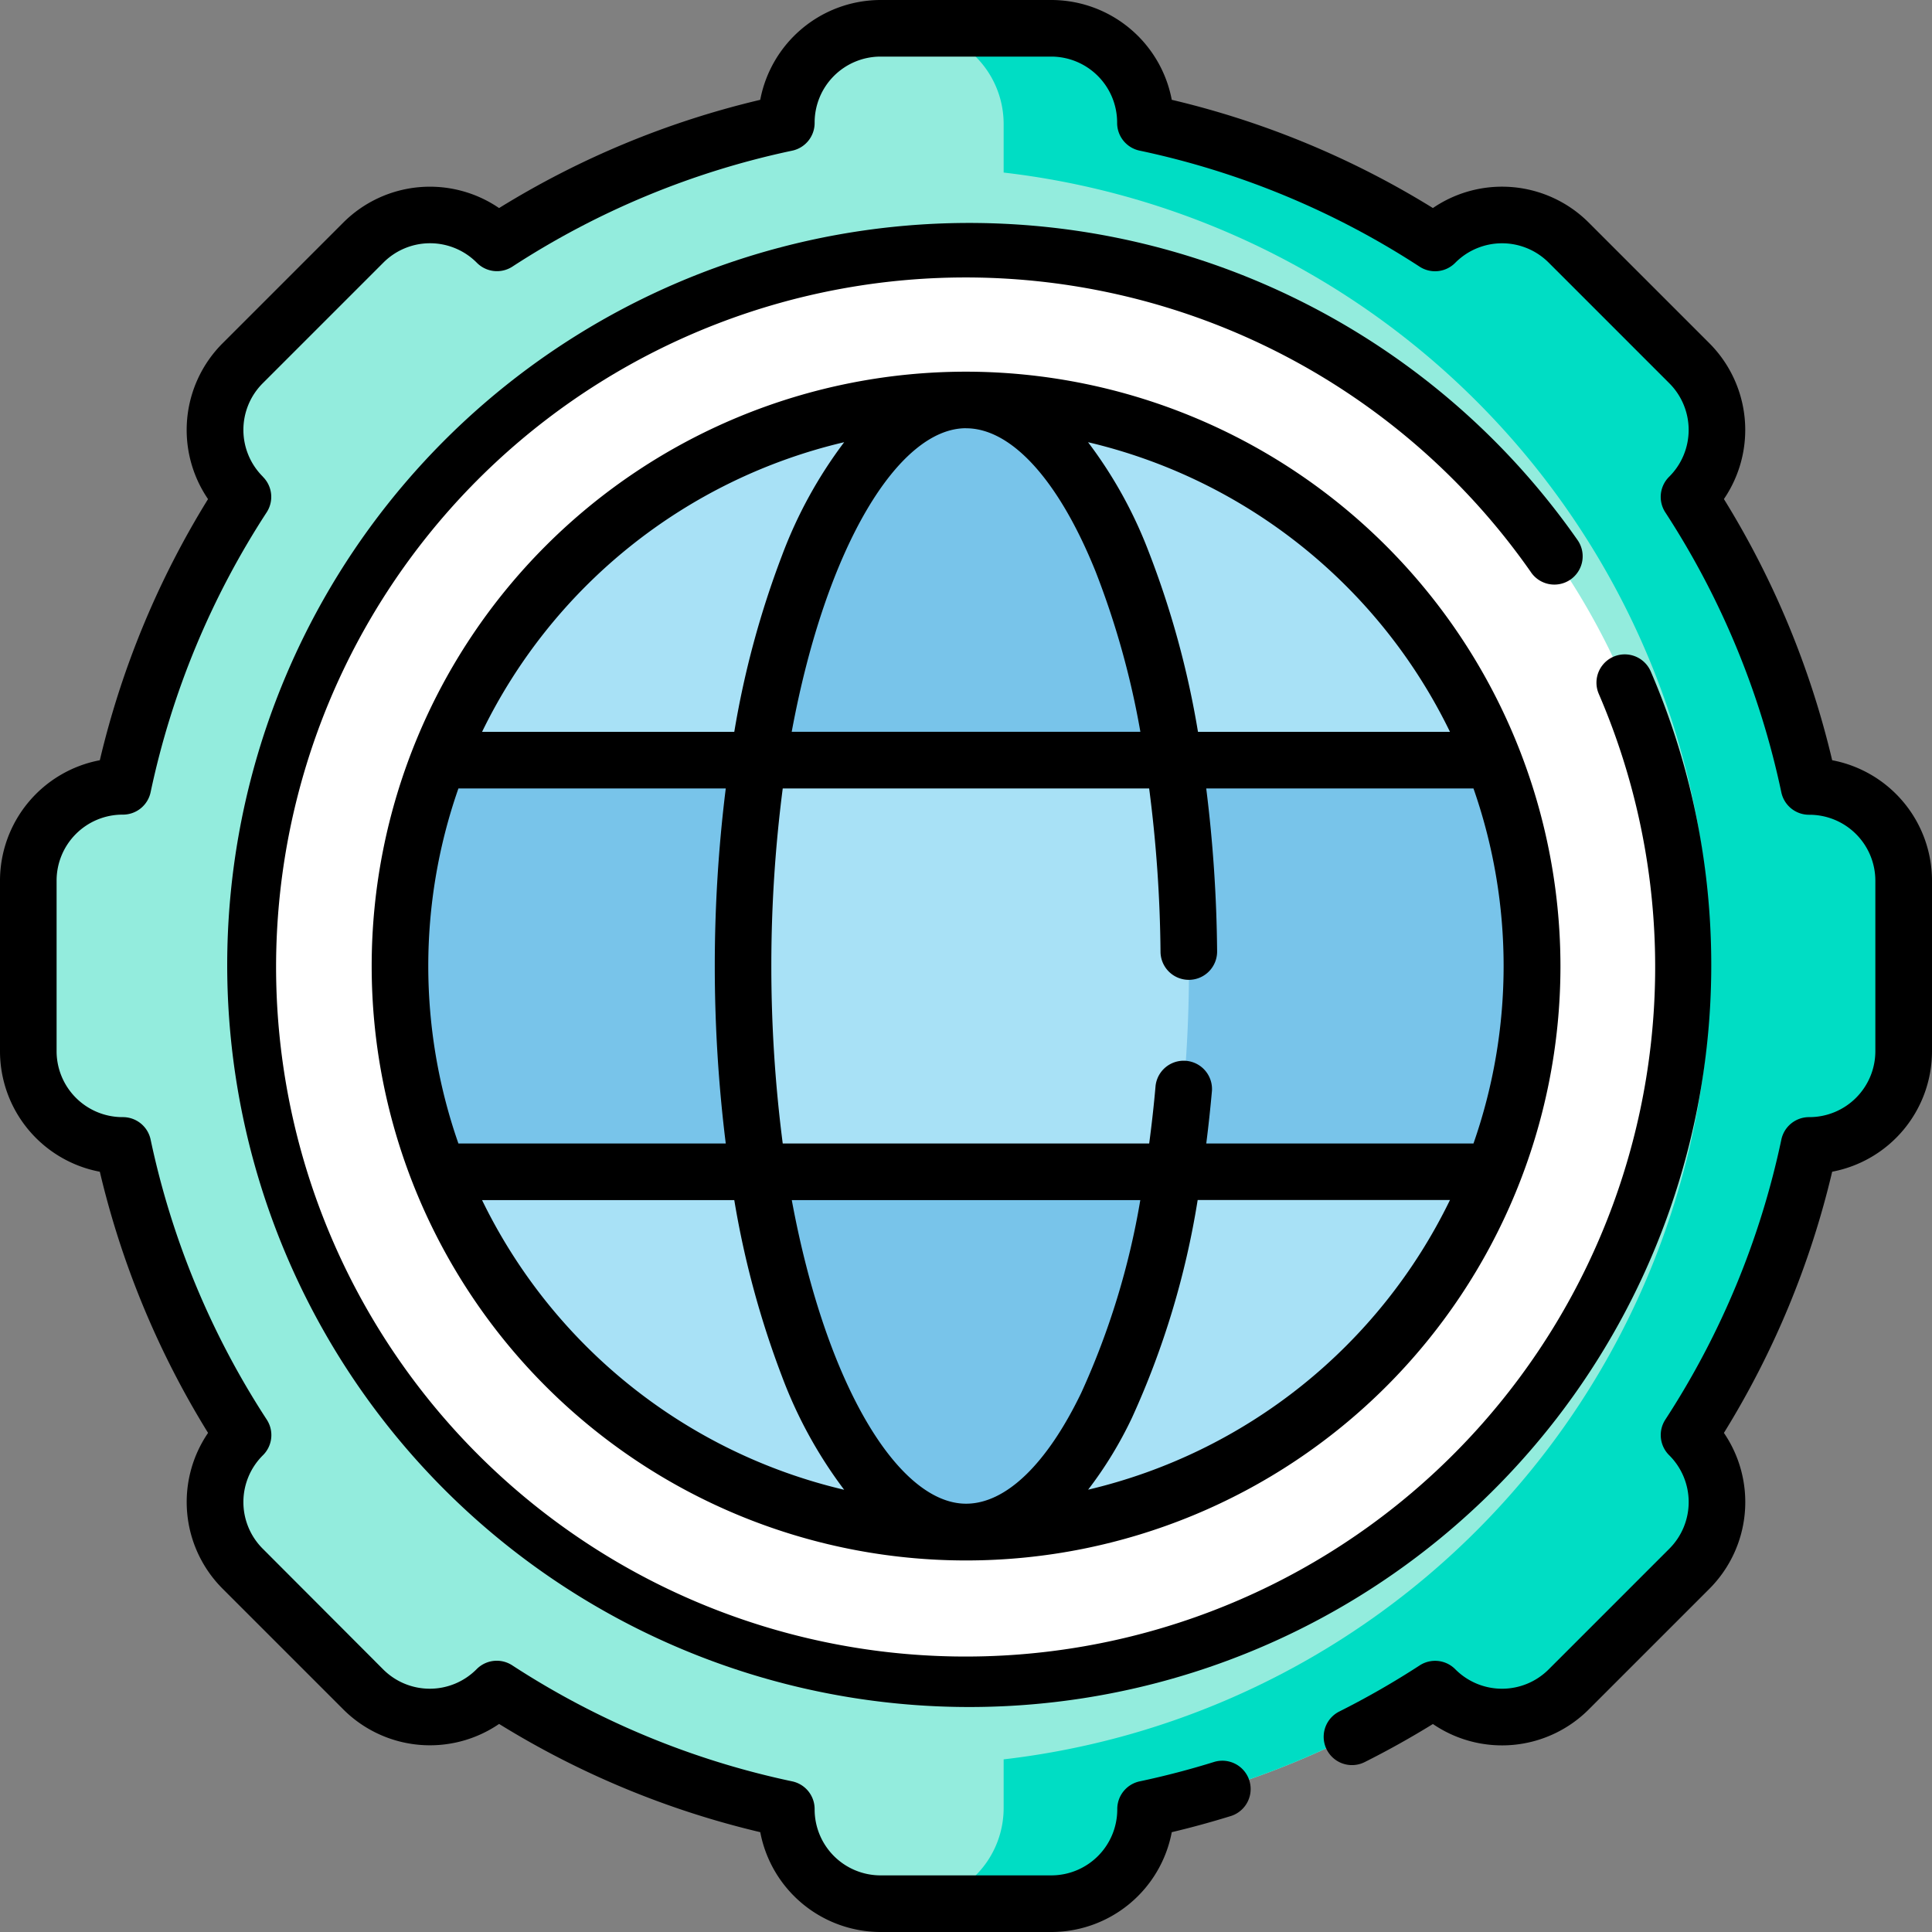 <svg xmlns="http://www.w3.org/2000/svg" id="&#x421;&#x433;&#x440;&#x443;&#x43F;&#x43F;&#x438;&#x440;&#x43E;&#x432;&#x430;&#x442;&#x44C;_11763" data-name="&#x421;&#x433;&#x440;&#x443;&#x43F;&#x43F;&#x438;&#x440;&#x43E;&#x432;&#x430;&#x442;&#x44C; 11763" width="72.809" height="72.809" viewBox="0 0 72.809 72.809"><rect x="0" y="0" width="72.809" height="72.809" fill="#808080" stroke="none"/><g id="&#x421;&#x433;&#x440;&#x443;&#x43F;&#x43F;&#x438;&#x440;&#x43E;&#x432;&#x430;&#x442;&#x44C;_11761" data-name="&#x421;&#x433;&#x440;&#x443;&#x43F;&#x43F;&#x438;&#x440;&#x43E;&#x432;&#x430;&#x442;&#x44C; 11761" transform="translate(1.095 1.095)"><path id="&#x41A;&#x43E;&#x43D;&#x442;&#x443;&#x440;_8243" data-name="&#x41A;&#x43E;&#x43D;&#x442;&#x443;&#x440; 8243" d="M78.316,39.792v6.43a3.546,3.546,0,0,1-3.546,3.546h-.018a32.258,32.258,0,0,1-4.519,10.9l.014.014a3.548,3.548,0,0,1,0,5.017L65.7,70.248a3.548,3.548,0,0,1-5.017,0l-.014-.014a32.258,32.258,0,0,1-10.9,4.519v.018a3.546,3.546,0,0,1-3.546,3.546h-6.43a3.546,3.546,0,0,1-3.546-3.546v-.018a32.258,32.258,0,0,1-10.9-4.519l-.014.014a3.548,3.548,0,0,1-5.017,0L15.766,65.7a3.548,3.548,0,0,1,0-5.017l.014-.014a32.258,32.258,0,0,1-4.519-10.9h-.018A3.546,3.546,0,0,1,7.7,46.222v-6.43a3.546,3.546,0,0,1,3.546-3.546h.018a32.258,32.258,0,0,1,4.519-10.9l-.014-.014a3.548,3.548,0,0,1,0-5.017l4.546-4.546a3.548,3.548,0,0,1,5.017,0l.014.014a32.258,32.258,0,0,1,10.9-4.519v-.018A3.546,3.546,0,0,1,39.792,7.7h6.43a3.546,3.546,0,0,1,3.546,3.546v.018a32.257,32.257,0,0,1,10.9,4.519l.014-.014a3.548,3.548,0,0,1,5.017,0l4.546,4.546a3.548,3.548,0,0,1,0,5.017l-.014.014a32.258,32.258,0,0,1,4.519,10.9h.018A3.546,3.546,0,0,1,78.316,39.792Z" transform="translate(-7.697 -7.697)" fill="#93ecdd"></path><path id="&#x41A;&#x43E;&#x43D;&#x442;&#x443;&#x440;_8244" data-name="&#x41A;&#x43E;&#x43D;&#x442;&#x443;&#x440; 8244" d="M279.57,39.792v6.43a3.546,3.546,0,0,1-3.546,3.546h-.018a32.259,32.259,0,0,1-4.519,10.9l.014.014a3.548,3.548,0,0,1,0,5.017l-4.546,4.546a3.548,3.548,0,0,1-5.017,0l-.014-.014a32.258,32.258,0,0,1-10.9,4.519v.018a3.546,3.546,0,0,1-3.546,3.546h-5.161a3.58,3.58,0,0,0,3.361-3.574V72.905a30.1,30.1,0,0,0,0-59.8V11.271A3.581,3.581,0,0,0,242.314,7.7h5.161a3.546,3.546,0,0,1,3.546,3.546v.018a32.256,32.256,0,0,1,10.9,4.519l.014-.014a3.548,3.548,0,0,1,5.017,0l4.546,4.546a3.548,3.548,0,0,1,0,5.017l-.014.014a32.258,32.258,0,0,1,4.519,10.9h.018A3.546,3.546,0,0,1,279.57,39.792Z" transform="translate(-208.95 -7.697)" fill="#00ddc4"></path><path id="&#x41A;&#x43E;&#x43D;&#x442;&#x443;&#x440;_8245" data-name="&#x41A;&#x43E;&#x43D;&#x442;&#x443;&#x440; 8245" d="M120.038,93.019a27,27,0,0,1-22.238,26.6c-.245.044-.489.084-.737.121a27.02,27.02,0,1,1,22.975-26.718Z" transform="translate(-57.709 -57.709)" fill="#fff"></path></g><path id="&#x41A;&#x43E;&#x43D;&#x442;&#x443;&#x440;_8246" data-name="&#x41A;&#x43E;&#x43D;&#x442;&#x443;&#x440; 8246" d="M148.661,127.331a21.312,21.312,0,1,1-1.455-7.757A21.248,21.248,0,0,1,148.661,127.331Z" transform="translate(-90.926 -90.926)" fill="#a8e1f6"></path><path id="&#x41A;&#x43E;&#x43D;&#x442;&#x443;&#x440;_8247" data-name="&#x41A;&#x43E;&#x43D;&#x442;&#x443;&#x440; 8247" d="M148.661,209.212a21.249,21.249,0,0,1-1.455,7.756H107.455a21.406,21.406,0,0,1,0-15.513h39.752A21.256,21.256,0,0,1,148.661,209.212Z" transform="translate(-90.926 -172.807)" fill="#78c4ea"></path><ellipse id="&#x42D;&#x43B;&#x43B;&#x438;&#x43F;&#x441;_167" data-name="&#x42D;&#x43B;&#x43B;&#x438;&#x43F;&#x441; 167" cx="8.403" cy="21.331" rx="8.403" ry="21.331" transform="translate(28.001 15.074)" fill="#78c4ea"></ellipse><path id="&#x41A;&#x43E;&#x43D;&#x442;&#x443;&#x440;_8248" data-name="&#x41A;&#x43E;&#x43D;&#x442;&#x443;&#x440; 8248" d="M213.716,209.212a51.3,51.3,0,0,1-.573,7.756h-15.66a52.777,52.777,0,0,1,0-15.513h15.66A51.3,51.3,0,0,1,213.716,209.212Z" transform="translate(-168.909 -172.807)" fill="#a8e1f6"></path><g id="&#x421;&#x433;&#x440;&#x443;&#x43F;&#x43F;&#x438;&#x440;&#x43E;&#x432;&#x430;&#x442;&#x44C;_11762" data-name="&#x421;&#x433;&#x440;&#x443;&#x43F;&#x43F;&#x438;&#x440;&#x43E;&#x432;&#x430;&#x442;&#x44C; 11762"><path id="&#x41A;&#x43E;&#x43D;&#x442;&#x443;&#x440;_8249" data-name="&#x41A;&#x43E;&#x43D;&#x442;&#x443;&#x440; 8249" d="M120.9,98.5a22.4,22.4,0,1,0,22.4,22.4A22.423,22.423,0,0,0,120.9,98.5Zm18.24,13.574h-9.5a34.166,34.166,0,0,0-1.876-6.837,16.66,16.66,0,0,0-2.267-4.079A20.345,20.345,0,0,1,139.137,112.074ZM120.9,100.633c1.718,0,3.5,1.969,4.882,5.4a31.537,31.537,0,0,1,1.687,6.039H114.329c1.3-7.02,4.039-11.441,6.568-11.441Zm-4.594.525a16.918,16.918,0,0,0-2.341,4.265,34.507,34.507,0,0,0-1.8,6.651h-9.505A20.345,20.345,0,0,1,116.3,101.159Zm-14.534,13.049h10.072a54.287,54.287,0,0,0,0,13.38H101.769a20.264,20.264,0,0,1,0-13.38Zm.888,15.513h9.505a34.512,34.512,0,0,0,1.8,6.651,16.918,16.918,0,0,0,2.341,4.265,20.346,20.346,0,0,1-13.646-10.916Zm18.24,11.441c-2.529,0-5.268-4.421-6.568-11.441h13.134a29.112,29.112,0,0,1-2.227,7.267c-1.3,2.692-2.844,4.174-4.339,4.174Zm4.6-.528a15.02,15.02,0,0,0,1.655-2.716,31.792,31.792,0,0,0,2.473-8.2h9.508A20.344,20.344,0,0,1,125.5,140.633Zm14.524-13.046H129.952q.125-.983.215-1.994a1.067,1.067,0,0,0-2.125-.184c-.064.739-.146,1.465-.241,2.178h-13.81a52.274,52.274,0,0,1,0-13.38H127.8a50.822,50.822,0,0,1,.428,6.156,1.066,1.066,0,0,0,1.066,1.056h.011a1.067,1.067,0,0,0,1.056-1.077,53.055,53.055,0,0,0-.41-6.135h10.071a20.266,20.266,0,0,1,0,13.38Z" transform="translate(-84.493 -84.493)"></path><path id="&#x41A;&#x43E;&#x43D;&#x442;&#x443;&#x440;_8250" data-name="&#x41A;&#x43E;&#x43D;&#x442;&#x443;&#x440; 8250" d="M69.047,28.65a33.221,33.221,0,0,0-4.08-9.843,4.624,4.624,0,0,0-.546-5.87l-4.55-4.55A4.62,4.62,0,0,0,54,7.84a33.228,33.228,0,0,0-9.841-4.079A4.624,4.624,0,0,0,39.622,0H33.187A4.624,4.624,0,0,0,28.65,3.762a33.226,33.226,0,0,0-9.842,4.079,4.619,4.619,0,0,0-5.871.547l-4.55,4.55a4.619,4.619,0,0,0-.547,5.871A33.222,33.222,0,0,0,3.762,28.65,4.624,4.624,0,0,0,0,33.187v6.434a4.624,4.624,0,0,0,3.762,4.537A33.218,33.218,0,0,0,7.841,54a4.619,4.619,0,0,0,.547,5.871l4.55,4.55a4.62,4.62,0,0,0,5.871.547,33.225,33.225,0,0,0,9.842,4.079,4.624,4.624,0,0,0,4.537,3.762h6.434a4.624,4.624,0,0,0,4.537-3.762c.754-.178,1.5-.384,2.241-.613a1.067,1.067,0,0,0-.635-2.037c-.922.287-1.869.535-2.815.735a1.066,1.066,0,0,0-.845,1.043v.017a2.486,2.486,0,0,1-2.483,2.483H33.187A2.486,2.486,0,0,1,30.7,68.192v-.017a1.066,1.066,0,0,0-.845-1.043,31.13,31.13,0,0,1-10.552-4.373,1.066,1.066,0,0,0-1.334.138l-.016.016a2.483,2.483,0,0,1-3.512,0L9.9,58.363a2.483,2.483,0,0,1,0-3.512l.014-.014a1.067,1.067,0,0,0,.14-1.336A31.126,31.126,0,0,1,5.677,42.95,1.066,1.066,0,0,0,4.633,42.1H4.616a2.486,2.486,0,0,1-2.483-2.483V33.187A2.486,2.486,0,0,1,4.616,30.7h.017a1.066,1.066,0,0,0,1.043-.845A31.127,31.127,0,0,1,10.05,19.307a1.067,1.067,0,0,0-.14-1.336L9.9,17.957a2.483,2.483,0,0,1,0-3.512l4.55-4.55a2.483,2.483,0,0,1,3.513,0l.014.014a1.067,1.067,0,0,0,1.334.138A31.131,31.131,0,0,1,29.859,5.677,1.066,1.066,0,0,0,30.7,4.633V4.616a2.486,2.486,0,0,1,2.483-2.483h6.434A2.486,2.486,0,0,1,42.1,4.616v.017a1.066,1.066,0,0,0,.845,1.043A31.131,31.131,0,0,1,53.5,10.05a1.067,1.067,0,0,0,1.332-.136l.018-.018a2.483,2.483,0,0,1,3.512,0l4.55,4.55a2.486,2.486,0,0,1,0,3.512l-.014.014a1.067,1.067,0,0,0-.14,1.336,31.128,31.128,0,0,1,4.373,10.552,1.066,1.066,0,0,0,1.043.845h.017a2.486,2.486,0,0,1,2.483,2.483v6.434A2.486,2.486,0,0,1,68.192,42.1h-.017a1.066,1.066,0,0,0-1.043.845A31.131,31.131,0,0,1,62.759,53.5a1.067,1.067,0,0,0,.14,1.336l.014.014a2.486,2.486,0,0,1,0,3.512l-4.55,4.55a2.483,2.483,0,0,1-3.515,0l-.014-.014a1.067,1.067,0,0,0-1.332-.136A31.574,31.574,0,0,1,50.472,64.5a1.066,1.066,0,1,0,.957,1.906c.873-.438,1.735-.919,2.571-1.435a4.619,4.619,0,0,0,5.871-.547l4.55-4.55A4.624,4.624,0,0,0,64.967,54a33.221,33.221,0,0,0,4.08-9.843,4.623,4.623,0,0,0,3.762-4.536V33.187a4.624,4.624,0,0,0-3.762-4.537Z"></path><path id="&#x41A;&#x43E;&#x43D;&#x442;&#x443;&#x440;_8251" data-name="&#x41A;&#x43E;&#x43D;&#x442;&#x443;&#x440; 8251" d="M109.609,70.5a27.964,27.964,0,1,0,2.782,4.986,1.066,1.066,0,0,0-1.959.844,25.986,25.986,0,1,1-2.57-4.606,1.067,1.067,0,1,0,1.747-1.223Z" transform="translate(-50.181 -50.181)"></path></g></svg>